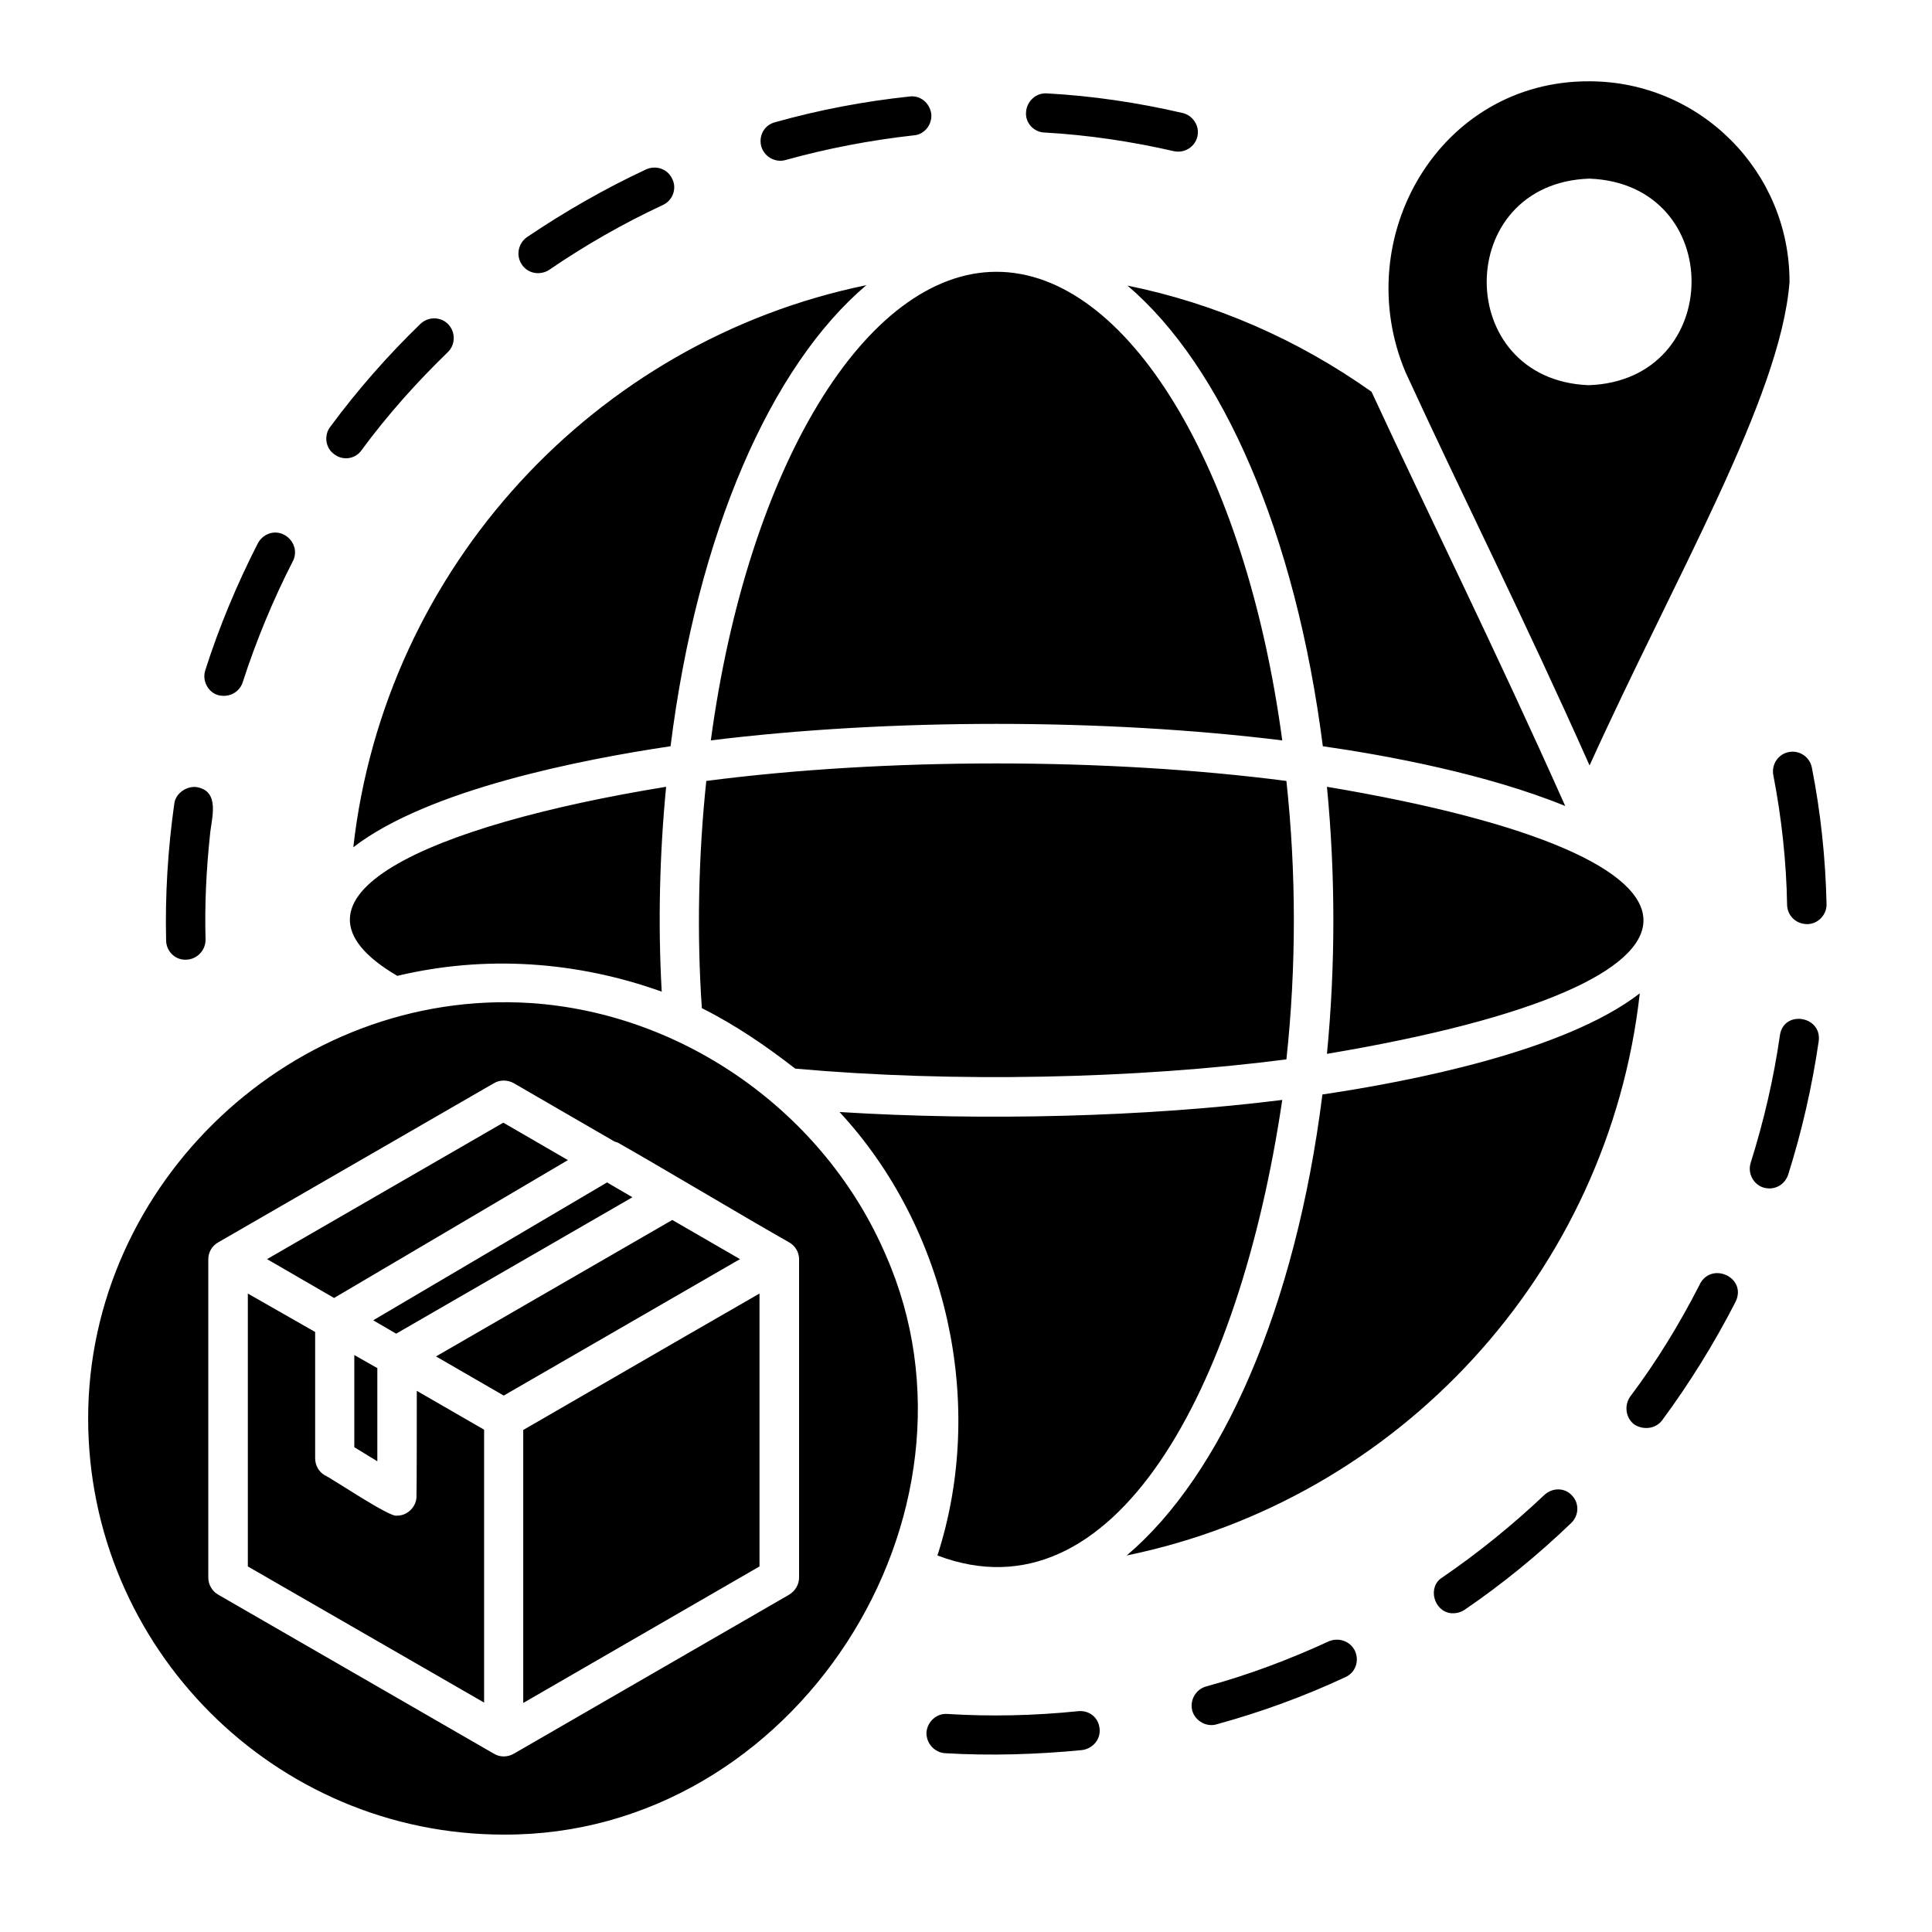 <svg version="1.0" preserveAspectRatio="xMidYMid meet" height="100" viewBox="0 0 75 75" zoomAndPan="magnify" width="100" xmlns:xlink="http://www.w3.org/1999/xlink" xmlns="http://www.w3.org/2000/svg"><defs><clipPath id="8958bad39c"><path clip-rule="nonzero" d="M 3.422 3.078 L 70.922 3.078 L 70.922 71.328 L 3.422 71.328 Z M 3.422 3.078"></path></clipPath></defs><g clip-path="url(#8958bad39c)"><path fill-rule="nonzero" fill-opacity="1" d="M 54.562 14.449 C 56.789 19.293 59.109 23.883 61.707 29.715 C 65.027 22.387 69.121 15.434 69.469 10.953 C 69.48 6.652 65.988 3.156 61.695 3.156 C 55.883 3.133 52.363 9.23 54.562 14.449 Z M 61.695 6.934 C 67.027 7.133 66.961 14.781 61.668 14.953 C 56.391 14.742 56.391 7.121 61.695 6.934 Z M 49.777 42.699 C 48.109 53.977 43.23 62.984 36.391 60.383 C 38.297 54.496 36.777 47.68 32.59 43.168 C 38.137 43.516 44.457 43.367 49.777 42.699 Z M 43.738 60.383 C 47.43 57.262 50.297 50.762 51.336 42.488 C 54.75 41.98 60.734 40.82 63.656 38.562 C 62.441 49.426 54.281 58.223 43.738 60.383 Z M 51.512 40.91 C 51.844 37.469 51.844 33.984 51.512 30.543 C 67.895 33.293 67.895 38.164 51.512 40.91 Z M 43.766 11.086 C 47.164 11.777 50.363 13.168 53.242 15.207 C 55.574 20.238 58.004 25.109 60.762 31.289 C 57.723 30.047 53.855 29.328 51.352 28.969 C 50.297 20.707 47.445 14.207 43.766 11.086 Z M 38.684 10.551 C 43.766 10.551 48.352 18.145 49.777 28.742 C 42.855 27.887 34.512 27.887 27.594 28.742 C 29.02 18.156 33.605 10.551 38.684 10.551 Z M 26.031 28.969 C 22.621 29.477 16.633 30.637 13.715 32.891 C 14.941 22.027 23.098 13.234 33.633 11.07 C 29.938 14.195 27.07 20.68 26.031 28.969 Z M 25.859 30.543 C 25.605 33.16 25.539 35.879 25.688 38.496 C 22.379 37.309 18.832 37.07 15.422 37.883 C 10.262 34.852 16.66 32.039 25.859 30.543 Z M 27.246 39.137 C 27.047 36.27 27.113 33.199 27.418 30.316 C 34.391 29.41 42.949 29.41 49.938 30.316 C 50.324 33.891 50.324 37.551 49.938 41.125 C 44.043 41.887 36.992 42.031 30.871 41.484 C 29.738 40.605 28.551 39.789 27.246 39.137 Z M 34.391 48.734 C 32.031 43.223 26.578 39.336 20.594 38.938 C 11.434 38.352 3.422 45.891 3.422 55.059 C 3.422 63.961 10.66 71.219 19.555 71.219 C 30.871 71.273 38.805 58.781 34.391 48.734 Z M 31.02 61.238 C 31.02 61.516 30.871 61.758 30.633 61.906 L 19.941 68.082 C 19.699 68.219 19.406 68.219 19.18 68.082 C 19.18 68.082 8.473 61.906 8.473 61.906 C 8.234 61.77 8.086 61.516 8.086 61.238 L 8.086 48.879 C 8.086 48.613 8.234 48.359 8.473 48.227 L 19.18 42.047 C 19.406 41.914 19.699 41.914 19.941 42.047 L 23.859 44.316 C 23.898 44.328 23.938 44.344 23.98 44.355 C 25.566 45.25 29.02 47.316 30.633 48.227 C 30.871 48.359 31.02 48.613 31.02 48.879 Z M 12.969 50.387 L 10.367 48.879 L 19.539 43.582 L 22.047 45.035 Z M 14.488 51.254 L 23.566 45.902 L 24.551 46.477 L 15.379 51.773 Z M 28.727 48.879 L 19.555 54.176 L 16.926 52.656 L 26.098 47.359 Z M 16.18 53.992 L 18.793 55.5 L 18.793 66.094 L 9.621 60.809 L 9.621 50.215 L 12.234 51.707 L 12.234 56.605 C 12.234 56.875 12.367 57.125 12.594 57.262 C 12.848 57.367 15.152 58.93 15.406 58.836 C 15.82 58.848 16.18 58.477 16.168 58.074 C 16.18 58.074 16.18 53.992 16.18 53.992 Z M 13.754 52.602 L 14.648 53.109 L 14.648 56.727 L 13.754 56.18 Z M 26.5 51.934 L 29.484 50.215 L 29.484 60.809 L 20.312 66.109 L 20.312 55.512 Z M 7.969 26.02 C 8.5 24.352 9.195 22.684 10.008 21.094 C 10.207 20.719 10.66 20.559 11.035 20.762 C 11.406 20.961 11.566 21.414 11.367 21.789 C 10.594 23.297 9.941 24.883 9.422 26.484 C 9.312 26.832 8.969 27.047 8.605 27.008 C 8.141 26.98 7.82 26.473 7.969 26.02 Z M 6.449 36.52 C 6.406 34.746 6.516 32.973 6.766 31.195 C 6.82 30.781 7.262 30.504 7.633 30.555 C 8.566 30.715 8.207 31.77 8.152 32.41 C 8.008 33.758 7.941 35.133 7.98 36.48 C 7.98 36.895 7.648 37.242 7.234 37.254 C 6.82 37.281 6.461 36.949 6.449 36.52 Z M 39.832 4.344 C 39.859 3.934 40.219 3.598 40.633 3.625 C 42.391 3.719 44.176 3.984 45.91 4.387 C 46.309 4.48 46.578 4.891 46.484 5.293 C 46.391 5.707 45.977 5.961 45.562 5.867 C 43.926 5.492 42.23 5.238 40.551 5.145 C 40.125 5.133 39.789 4.758 39.832 4.344 Z M 20.258 10.27 C 20.02 9.922 20.113 9.445 20.461 9.203 C 21.926 8.215 23.484 7.32 25.086 6.574 C 25.473 6.402 25.926 6.562 26.098 6.949 C 26.285 7.32 26.113 7.789 25.727 7.961 C 24.207 8.668 22.711 9.523 21.324 10.473 C 20.98 10.699 20.5 10.633 20.258 10.27 Z M 29.551 5.68 C 29.445 5.266 29.672 4.852 30.086 4.746 C 31.793 4.266 33.539 3.934 35.312 3.746 C 35.727 3.691 36.098 4 36.152 4.426 C 36.191 4.84 35.883 5.227 35.473 5.254 C 33.793 5.441 32.113 5.762 30.484 6.215 C 30.098 6.32 29.672 6.094 29.551 5.68 Z M 12.98 17.637 C 12.633 17.398 12.566 16.902 12.82 16.57 C 13.875 15.141 15.059 13.793 16.328 12.566 C 16.633 12.285 17.113 12.285 17.406 12.594 C 17.688 12.898 17.688 13.379 17.379 13.676 C 16.168 14.848 15.035 16.117 14.035 17.477 C 13.793 17.824 13.312 17.891 12.98 17.637 Z M 70.906 35.094 C 70.922 35.547 70.508 35.934 70.055 35.867 C 69.68 35.828 69.387 35.52 69.375 35.133 C 69.348 33.453 69.16 31.742 68.84 30.09 C 68.762 29.676 69.027 29.273 69.441 29.195 C 69.855 29.113 70.254 29.383 70.336 29.797 C 70.68 31.543 70.867 33.32 70.906 35.094 Z M 52.602 64.094 C 52.777 64.48 52.617 64.934 52.23 65.105 C 50.629 65.855 48.938 66.469 47.23 66.938 C 46.844 67.055 46.402 66.816 46.285 66.414 C 46.176 66 46.418 65.586 46.816 65.469 C 48.445 65.027 50.043 64.426 51.578 63.719 C 51.977 63.547 52.43 63.719 52.602 64.094 Z M 42.684 67.098 C 42.738 67.523 42.418 67.883 42.004 67.938 C 40.246 68.109 38.445 68.164 36.684 68.059 C 36.27 68.031 35.953 67.668 35.965 67.258 C 35.992 66.844 36.352 66.508 36.766 66.535 C 38.445 66.641 40.152 66.602 41.832 66.43 C 42.27 66.375 42.645 66.668 42.684 67.098 Z M 61.016 58.047 C 61.32 58.355 61.297 58.836 60.988 59.129 C 59.711 60.355 58.324 61.492 56.855 62.492 C 56.695 62.598 56.523 62.637 56.336 62.625 C 55.656 62.559 55.402 61.598 55.988 61.238 C 57.375 60.289 58.711 59.207 59.938 58.047 C 60.254 57.742 60.734 57.742 61.016 58.047 Z M 70.602 40.418 C 70.348 42.168 69.949 43.914 69.414 45.609 C 69.293 45.957 68.961 46.172 68.602 46.129 C 68.137 46.09 67.816 45.598 67.961 45.141 C 68.469 43.527 68.855 41.871 69.094 40.203 C 69.227 39.191 70.734 39.43 70.602 40.418 Z M 67.375 50.535 C 66.547 52.148 65.59 53.695 64.523 55.137 C 64.27 55.473 63.789 55.523 63.441 55.297 C 63.109 55.043 63.043 54.566 63.281 54.219 C 64.297 52.871 65.188 51.414 65.961 49.906 C 66.387 48.934 67.84 49.574 67.375 50.535 Z M 67.375 50.535" fill="#000000"></path></g></svg>